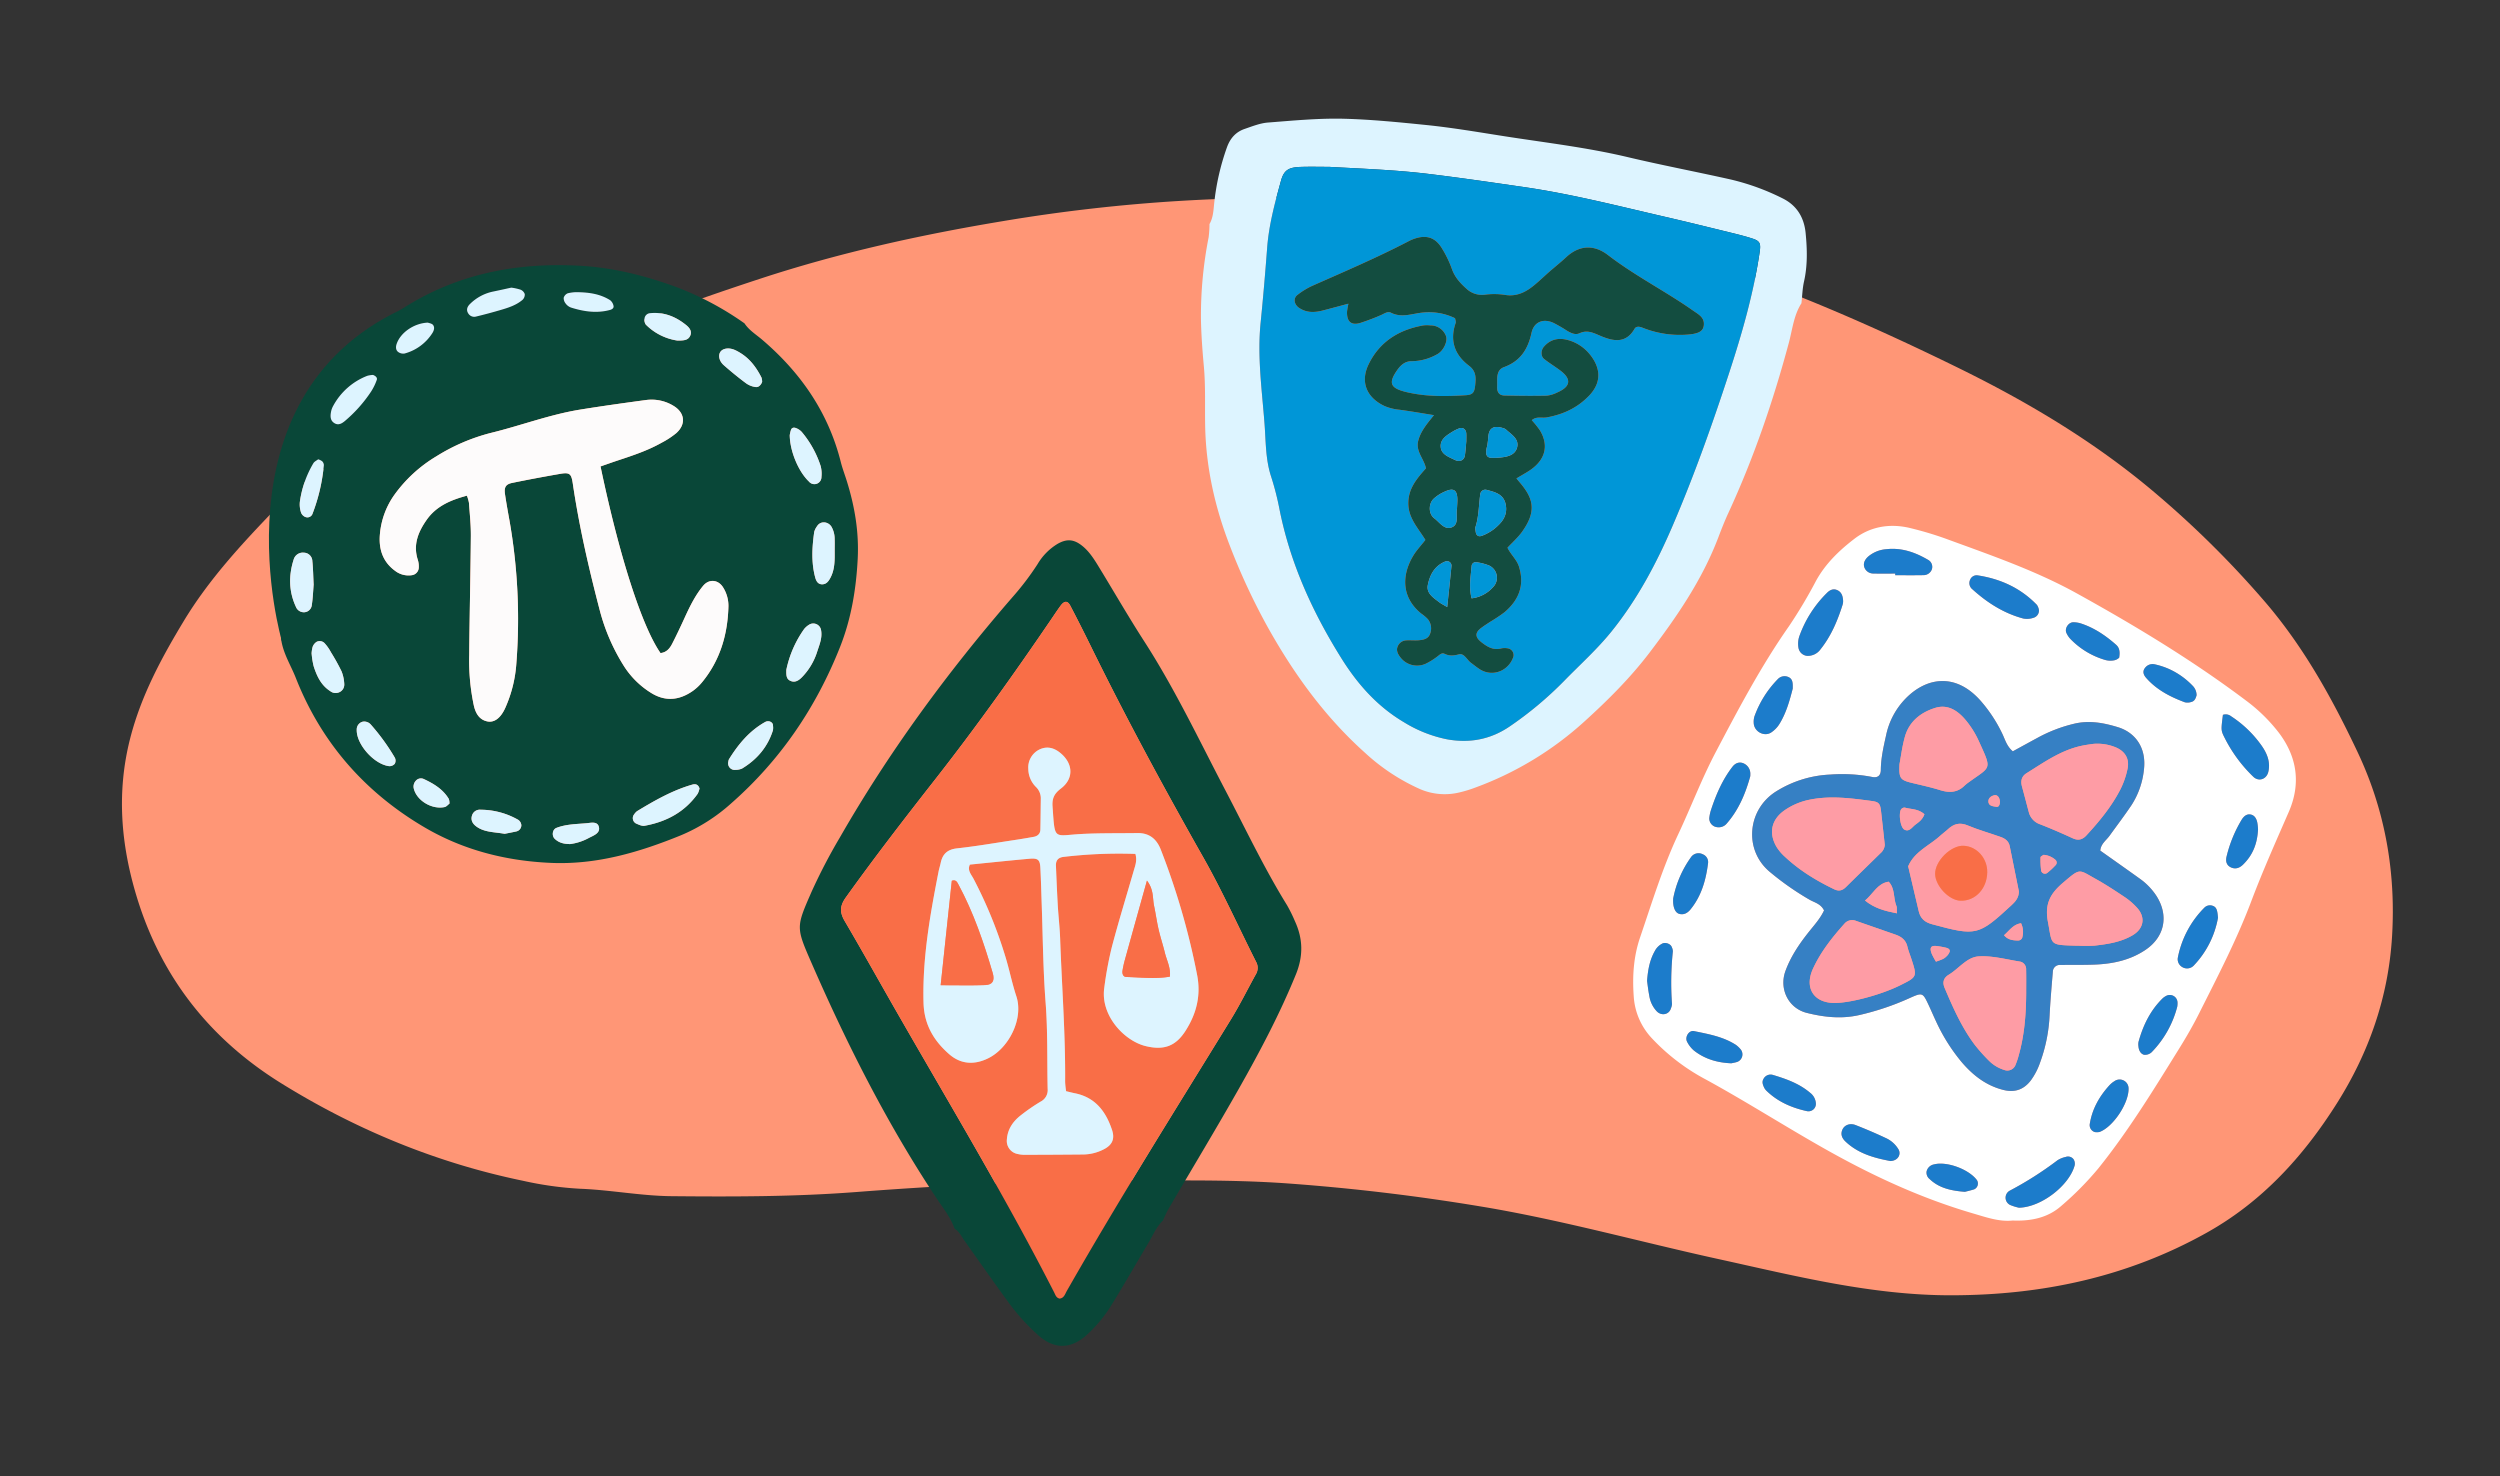 <svg xmlns="http://www.w3.org/2000/svg" viewBox="0 0 1232.762 728.015"><rect x="0" y="0" width="1232.762" height="728.015" fill="#333333" stroke="none"/><defs><style>.cls-1{fill:#ff9676;}.cls-2{fill:#ddf4ff;}.cls-3{fill:#094738;}.cls-4{fill:#0096d7;}.cls-5{fill:#f96e47;}.cls-6{fill:#134d40;}.cls-7{fill:#fff;}.cls-8{fill:#3680c4;}.cls-9{fill:#1c7ccb;}.cls-10{fill:#fe9ca5;}.cls-11{fill:#fdfbfb;}</style></defs><g id="taustavari"><path class="cls-1" d="M671.77,98.493a829.391,829.391,0,0,0-177.486,10.585c-40.382,6.719-80.3,15.522-119.323,28.318-40.979,13.438-81.445,28.448-120.78,46.636-32.509,15.031-65.201,29.595-96.111,48.193-8.948,5.383-16.279,12.514-23.309,19.838-16.131,16.807-31.994,34.014-44.229,54.305C79.63,324.448,69.653,342.897,64.251,363.86c-6.869,26.658-4.658,52.608,3.161,78.321,12.26,40.319,36.715,70.567,71.297,92.013,37.097,23.005,76.809,39.292,119.214,48.061a170.91,170.91,0,0,0,28.094,3.923c15.078.57,29.975,3.515,45.094,3.663,30.435.298,60.846.28,91.256-2.06q37.13-2.858,74.353-4.446c30.15-1.252,60.272-1.328,90.427-1.259,16.292.037,32.549.355,48.753,1.547q47.301,3.48,94.152,11.273c39.439,6.512,77.93,17.301,116.909,25.863,38.122,8.374,76.054,18.026,115.449,17.956,44.188-.08,86.321-8.835,125.694-30.835,27.159-15.175,47.526-37.355,64.282-63.906,15.859-25.13,25.37-52.51,27.156-82.306,1.894-31.591-3.395-61.984-16.93-90.653-12.453-26.377-26.442-51.66-45.248-73.689a481.814,481.814,0,0,0-53.069-52.907c-30.34-26.014-64.065-46.087-99.498-63.429-42.815-20.956-86.343-39.969-131.693-54.25a541.222,541.222,0,0,0-79.382-18.657C724.49,103.526,695.212,99.65,671.77,98.493Z"/></g><g id="luonnos"><path class="cls-2" d="M888.3,149.532c-3.798,5.943-4.447,12.92-6.211,19.495-7.713,28.752-17.307,56.814-29.8,83.862-1.821,3.943-3.416,7.997-4.959,12.059-7.942,20.92-20.42,39.102-33.852,56.762-9.495,12.485-20.541,23.488-32.084,33.964A163.539,163.539,0,0,1,727.825,388.23a62.683,62.683,0,0,1-8.306,2.552,30.743,30.743,0,0,1-19.164-1.614A99.669,99.669,0,0,1,673.224,371.32c-19.966-17.854-35.407-39.256-48.349-62.515a318.126,318.126,0,0,1-18.329-39.432c-7.402-19.032-11.87-38.746-12.273-59.259-.193-9.793.248-19.64-.639-29.367-.725-7.949-1.317-15.862-1.448-23.838A200.77,200.77,0,0,1,595.989,116.98a52.868,52.868,0,0,0,.42-6.496c1.877-3.257,1.94-6.877,2.344-10.493a118.145,118.145,0,0,1,6.285-27.414c1.614-4.439,4.371-7.518,8.726-9.012,3.75-1.287,7.583-2.836,11.468-3.135,12.618-.973,25.298-2.215,37.912-1.861,13.316.374,26.639,1.709,39.941,3.057,12.973,1.315,25.797,3.528,38.616,5.532C762.022,70.335,782.497,72.7,802.577,77.464c16.871,4.003,33.922,7.241,50.844,11.041a115.809,115.809,0,0,1,25.458,9.245c7.364,3.599,10.767,9.751,11.492,17.216.766,7.891.994,15.895-.792,23.808C888.787,142.278,888.705,145.941,888.3,149.532ZM655.443,82.279c-4.724,0-9.452-.132-14.17.033-5.939.208-8.18,1.616-9.641,6.9-2.997,10.837-5.943,21.747-6.789,32.993-.925,12.292-1.981,24.606-3.212,36.833-1.697,16.86.656,33.357,1.921,49.924.655,8.583.463,17.432,3.192,25.87a136.935,136.935,0,0,1,4.084,15.787c5.235,26.735,16.263,51.02,30.624,73.984,8.016,12.818,17.682,23.745,30.898,31.563a64.606,64.606,0,0,0,21.119,8.373c11.07,2.047,21.55.152,31.103-6.426a177.435,177.435,0,0,0,26.678-22.33c7.853-8.065,16.271-15.581,23.365-24.381,12.884-15.982,22.36-33.941,30.39-52.693,10.437-24.373,19.305-49.349,27.542-74.534,6.429-19.654,12.175-39.521,15.183-60.059.602-4.112.067-5.301-3.628-6.496-3.448-1.115-6.976-2.003-10.499-2.866-10.92-2.674-21.833-5.377-32.787-7.906-22.959-5.301-45.789-11.175-69.162-14.584-15.784-2.302-31.556-4.613-47.398-6.533C688.024,83.764,671.728,83.199,655.443,82.279Z"/><path class="cls-3" d="M470.714,605.891c-1.921-5.563-5.629-10.108-8.812-14.898-24.384-36.692-44.134-75.831-61.722-116.125-7.708-17.658-7.628-17.631-.114-34.86a277.451,277.451,0,0,1,14.058-27.02c24.291-42.335,53.041-81.475,84.963-118.326A136.044,136.044,0,0,0,511.6,278.231a28.717,28.717,0,0,1,9.814-10.001c4.52-2.604,7.991-2.402,12.075.804,3.49,2.741,5.851,6.433,8.124,10.148,7.574,12.381,14.815,24.974,22.677,37.168,15.177,23.541,27.099,48.826,40.05,73.561,9.924,18.955,19.086,38.315,30.358,56.549a72.026,72.026,0,0,1,3.839,7.795c4.001,8.671,4.172,17.152.47,26.242-7.822,19.21-17.46,37.484-27.63,55.474-11.426,20.212-23.451,40.085-35.174,60.129-1.081,1.848-1.867,3.869-2.789,5.809-3.239,3.045-4.85,7.155-7.062,10.865-5.929,9.944-11.676,20-17.736,29.863a68.77,68.77,0,0,1-13.047,15.908c-7.679,6.738-15.676,6.814-23.371.08a103.505,103.505,0,0,1-15.266-16.904c-7.265-9.931-14.309-20.024-21.436-30.056C474.044,609.62,473.035,607.214,470.714,605.891Zm51.784,34.446c2.182-.223,2.665-2.219,3.516-3.713,25.888-45.427,53.77-89.646,81.109-134.196,4.359-7.104,8.053-14.615,12.09-21.918a6.054,6.054,0,0,0,.194-6.154c-8.664-17.167-16.545-34.773-26.012-51.482-19.509-34.435-38.326-69.212-55.758-104.741q-4.794-9.771-9.842-19.418c-1.356-2.602-2.94-2.57-4.829-.015-1.51,2.042-2.905,4.171-4.335,6.272-18.389,27.017-37.34,53.62-57.505,79.358-15,19.146-29.871,38.394-44.032,58.186-3.021,4.223-3.082,7.384-.541,11.71,9.006,15.335,17.641,30.888,26.497,46.312,26.023,45.323,52.94,90.144,76.744,136.713C520.407,638.449,520.786,639.971,522.498,640.338Z"/><path class="cls-4" d="M655.443,82.279c16.285.92,32.58,1.485,48.814,3.453,15.842,1.92,31.613,4.231,47.398,6.533,23.372,3.409,46.202,9.283,69.162,14.584,10.954,2.529,21.867,5.232,32.787,7.906,3.523.863,7.051,1.75,10.499,2.866,3.695,1.195,4.23,2.384,3.628,6.496-3.008,20.538-8.754,40.404-15.183,60.059-8.238,25.184-17.105,50.161-27.542,74.534-8.03,18.753-17.506,36.711-30.39,52.693-7.094,8.8-15.512,16.316-23.365,24.381a177.435,177.435,0,0,1-26.678,22.33c-9.553,6.577-20.033,8.473-31.103,6.426a64.606,64.606,0,0,1-21.119-8.373c-13.216-7.818-22.883-18.745-30.898-31.563-14.361-22.964-25.389-47.249-30.624-73.984a136.935,136.935,0,0,0-4.084-15.787c-2.729-8.438-2.536-17.287-3.192-25.87-1.265-16.567-3.618-33.064-1.921-49.924,1.23-12.226,2.287-24.541,3.212-36.833.846-11.246,3.793-22.156,6.789-32.993,1.461-5.284,3.702-6.692,9.641-6.9C645.991,82.147,650.72,82.279,655.443,82.279Zm51.661,122.435c-3.639,4.466-6.653,8.105-7.797,12.76-1.262,5.135,2.895,8.776,3.836,13.451-4.414,4.963-8.633,9.848-8.706,17.056-.077,7.522,4.968,12.517,8.426,18.258-2.158,2.786-4.445,5.177-6.082,7.952-5.999,10.168-5.261,20.8,3.99,28.323a21.187,21.187,0,0,1,3.319,2.81,7.244,7.244,0,0,1,1.084,7.196c-.837,2.433-3.106,2.94-5.269,3.164-2.154.224-4.356-.055-6.525.078a4.776,4.776,0,0,0-4.188,3.037c-.773,1.829.025,3.613,1.143,5.072A10.361,10.361,0,0,0,702.96,327.33a34.191,34.191,0,0,0,5.535-3.392c1.183-.797,2.311-2.262,3.782-1.557,2.455,1.176,4.519.973,7.17.278,2.522-.661,3.916,2.718,5.907,4.183,1.462,1.076,2.867,2.243,4.397,3.211,6.192,3.917,14.155.885,16.53-6.245a3.386,3.386,0,0,0-2.582-4.068,8.571,8.571,0,0,0-3.219-.049c-4.018,1.148-7.045-.704-9.978-3-3.143-2.46-3.247-4.667-.244-6.959,1.441-1.1,2.981-2.071,4.492-3.077a72.325,72.325,0,0,0,7.225-4.83c6.904-5.917,9.891-13.075,7.081-22.284-1.107-3.628-4.011-5.912-5.708-9.458,2.414-2.609,5.174-5.027,7.246-7.934,6.522-9.149,5.75-15.143.692-21.908-1.074-1.437-2.265-2.786-3.518-4.318,2.999-1.877,5.94-3.322,8.41-5.342,6.184-5.06,7.25-11.627,3.149-18.391a46.967,46.967,0,0,0-4.005-4.987c2.312-2.008,4.952-.947,7.326-1.373,8.065-1.449,15.07-4.622,20.915-10.694,7.088-7.364,4.98-14.804.328-20.465a20.941,20.941,0,0,0-10.816-7.013c-4.5-1.226-8.656-.372-11.842,3.407-1.426,1.692-1.499,4.617.167,5.939,2.553,2.026,5.362,3.724,7.973,5.682,5.723,4.292,5.161,8.036-1.657,10.928a14.696,14.696,0,0,1-5.168,1.508c-6.896.136-13.799.08-20.695-.092-2.569-.064-3.713-1.554-3.591-4.375.153-3.542-.783-8.091,3.367-9.616,8.139-2.99,11.818-8.848,13.571-16.885,1.183-5.423,5.743-7.264,10.859-4.925a72.623,72.623,0,0,1,6.589,3.827c1.921,1.137,4.112,2.262,6.17,1.298,3.772-1.766,6.626-.33,10.095,1.149,6.126,2.612,12.643,4.35,17.093-3.361.79-1.369,2.454-1.128,3.909-.55a49.543,49.543,0,0,0,21.31,3.472c5.923-.331,8.483-1.472,8.912-4.419.592-4.074-2.608-5.619-5.251-7.475-13.659-9.595-28.636-17.139-41.924-27.36-6.762-5.201-14.076-5.122-20.719,1.068-2.65,2.469-5.501,4.722-8.23,7.107-2.734,2.389-5.322,4.958-8.168,7.202-4.102,3.233-8.537,5.216-14.111,4.163a35.692,35.692,0,0,0-9.762.003,11.24,11.24,0,0,1-8.96-3.075c-2.991-2.68-5.596-5.547-7.024-9.512a53.504,53.504,0,0,0-5.229-10.73c-3.255-5.069-7.503-6.255-13.236-4.343a20.839,20.839,0,0,0-2.995,1.302c-15.466,8.04-31.48,14.888-47.404,21.939a36.266,36.266,0,0,0-7.36,4.517c-2.213,1.709-1.584,4.757.851,6.383,3.646,2.437,7.524,2.334,11.514,1.316,4.091-1.044,8.164-2.163,12.788-3.394a37.396,37.396,0,0,0-.671,3.805c-.253,4.874,1.968,7.008,6.324,5.74a103.255,103.255,0,0,0,10.17-3.821c1.676-.687,3.476-2.134,5.111-1.301,5.423,2.764,10.631.381,15.949-.067a29.282,29.282,0,0,1,15.707,2.81c.145.911.523,1.687.322,2.259-3.058,8.709-.562,15.816,6.572,21.181,3.62,2.723,3.404,6.078,3.014,9.733-.38,3.566-1.223,4.574-4.612,4.793-9.798.632-19.545.777-29.242-1.532-7.946-1.893-9.162-4.389-4.531-10.931,1.758-2.485,3.895-4.353,7.135-4.311a25.882,25.882,0,0,0,12.475-3.403c3.246-1.712,5.429-6.643,4.331-9.17a8.114,8.114,0,0,0-7.703-5.089,16.192,16.192,0,0,0-3.265-.009c-12.154,2.084-21.777,8.073-27.186,19.336-4.198,8.741-.755,16.482,8.062,20.509a25.12,25.12,0,0,0,7.351,1.781C695.476,202.763,700.697,203.692,707.105,204.714Z"/><path class="cls-5" d="M522.498,640.338c-1.712-.367-2.091-1.888-2.703-3.085-23.804-46.569-50.721-91.39-76.744-136.713-8.856-15.424-17.491-30.977-26.497-46.312-2.541-4.326-2.481-7.488.541-11.71,14.161-19.792,29.032-39.04,44.032-58.186,20.165-25.738,39.116-52.34,57.505-79.358,1.43-2.101,2.825-4.229,4.335-6.272,1.889-2.555,3.472-2.587,4.829.015q5.032,9.652,9.842,19.418c17.432,35.529,36.249,70.306,55.758,104.741,9.467,16.709,17.347,34.315,26.012,51.482a6.054,6.054,0,0,1-.194,6.154c-4.037,7.303-7.731,14.815-12.09,21.918-27.339,44.55-55.221,88.769-81.109,134.196C525.163,638.118,524.68,640.115,522.498,640.338Zm37.365-219.273c.933,3.281-.057,5.679-.757,8.102-3.626,12.551-7.485,25.04-10.813,37.669a177.732,177.732,0,0,0-3.777,20.31c-1.938,13.65,9.902,26.091,20.343,28.669,8.805,2.174,14.749.239,19.659-7.401,5.497-8.554,7.803-17.641,5.73-27.934a358.211,358.211,0,0,0-17.887-61.603c-2.117-5.339-5.771-8.178-11.587-8.092-9.081.135-18.177-.029-27.241.441-14.271.74-13.279,3.572-14.51-13.438-.29-4.012.724-6.381,4.126-8.966,6.487-4.931,6.03-12.352-.261-17.521-3.019-2.481-6.353-3.495-10.111-1.827a9.841,9.841,0,0,0-5.718,9.69,12.707,12.707,0,0,0,3.703,8.822,7.808,7.808,0,0,1,2.462,5.826c-.069,5.085-.097,10.17-.208,15.254-.046,2.119-1.39,3.24-3.348,3.598q-4.822.881-9.674,1.604c-9.332,1.405-18.642,3.03-28.017,4.054-4.787.523-7.203,2.774-8.12,7.214-.293,1.422-.765,2.807-1.044,4.231-4.194,21.392-8.016,42.778-7.411,64.778.296,10.784,5.132,18.751,12.726,25.349,5.738,4.985,12.485,5.313,19.344,1.858,10.157-5.117,17.322-19.546,13.689-30.508-2.16-6.516-3.445-13.205-5.465-19.727a220.275,220.275,0,0,0-15.655-38.217c-1.114-2.101-3.16-4.201-1.777-6.963,9.76-.972,19.468-2.01,29.191-2.876,4.4-.392,5.347.435,5.556,4.537.313,6.167.47,12.341.68,18.512.541,15.971.677,31.941,1.904,47.907,1.084,14.106.704,28.323,1.006,42.49a6.346,6.346,0,0,1-3.377,6.253,92.286,92.286,0,0,0-9.861,6.79c-3.847,2.995-6.511,6.83-6.868,11.894a6.545,6.545,0,0,0,5.281,7.186,14.409,14.409,0,0,0,3.237.408q14.708-.038,29.415-.165a22.459,22.459,0,0,0,9.454-2.343c4.461-2.117,5.979-5.168,4.478-9.708-3.022-9.137-8.274-16.13-18.389-18.142-1.383-.275-2.747-.643-4.264-1.002a39.765,39.765,0,0,1-.483-4.499c.19-23.633-1.636-47.195-2.464-70.792-.191-5.438-.844-10.859-1.158-16.295-.378-6.527-.645-13.061-.91-19.594-.102-2.507.985-4.009,3.67-4.351A233.476,233.476,0,0,1,559.864,421.065Z"/><path class="cls-6" d="M707.105,204.714c-6.408-1.021-11.629-1.95-16.881-2.649a25.12,25.12,0,0,1-7.351-1.781c-8.818-4.027-12.261-11.767-8.062-20.509,5.409-11.262,15.032-17.252,27.186-19.336a16.192,16.192,0,0,1,3.265.009,8.114,8.114,0,0,1,7.703,5.089c1.099,2.528-1.085,7.458-4.331,9.17a25.882,25.882,0,0,1-12.475,3.403c-3.241-.042-5.377,1.826-7.135,4.311-4.63,6.542-3.415,9.039,4.531,10.931,9.697,2.31,19.444,2.165,29.242,1.532,3.389-.218,4.232-1.227,4.612-4.793.389-3.655.606-7.011-3.014-9.733-7.135-5.366-9.63-12.473-6.572-21.181.201-.572-.177-1.348-.322-2.259a29.282,29.282,0,0,0-15.707-2.81c-5.318.449-10.526,2.831-15.949.067-1.635-.833-3.435.614-5.111,1.301a103.255,103.255,0,0,1-10.17,3.821c-4.356,1.268-6.577-.866-6.324-5.74a37.396,37.396,0,0,1,.671-3.805c-4.624,1.231-8.697,2.35-12.788,3.394-3.99,1.018-7.868,1.121-11.514-1.316-2.434-1.627-3.063-4.675-.851-6.383a36.266,36.266,0,0,1,7.36-4.517c15.924-7.051,31.938-13.899,47.404-21.939a20.839,20.839,0,0,1,2.995-1.302c5.732-1.912,9.981-.726,13.236,4.343a53.504,53.504,0,0,1,5.229,10.73c1.427,3.966,4.033,6.832,7.024,9.512a11.24,11.24,0,0,0,8.96,3.075,35.692,35.692,0,0,1,9.762-.003c5.573,1.053,10.009-.93,14.111-4.163,2.846-2.244,5.434-4.813,8.168-7.202,2.73-2.385,5.581-4.638,8.23-7.107,6.643-6.19,13.957-6.269,20.719-1.068,13.288,10.221,28.265,17.765,41.924,27.36,2.643,1.857,5.843,3.401,5.251,7.475-.428,2.947-2.989,4.088-8.912,4.419a49.543,49.543,0,0,1-21.31-3.472c-1.454-.577-3.118-.819-3.909.55-4.45,7.711-10.966,5.973-17.093,3.361-3.468-1.479-6.322-2.915-10.095-1.149-2.057.963-4.248-.161-6.17-1.298a72.623,72.623,0,0,0-6.589-3.827c-5.116-2.34-9.676-.499-10.859,4.925-1.753,8.037-5.432,13.895-13.571,16.885-4.15,1.525-3.214,6.074-3.367,9.616-.122,2.821,1.022,4.311,3.591,4.375,6.896.171,13.8.228,20.695.092a14.696,14.696,0,0,0,5.168-1.508c6.818-2.893,7.38-6.636,1.657-10.928-2.61-1.958-5.42-3.656-7.973-5.682-1.666-1.322-1.593-4.247-.167-5.939,3.186-3.78,7.343-4.633,11.842-3.407A20.941,20.941,0,0,1,783.89,174.67c4.652,5.662,6.76,13.101-.328,20.465-5.844,6.072-12.85,9.245-20.915,10.694-2.374.426-5.014-.635-7.326,1.373a46.967,46.967,0,0,1,4.005,4.987c4.101,6.764,3.035,13.331-3.149,18.391-2.469,2.021-5.41,3.465-8.41,5.342,1.253,1.532,2.444,2.881,3.518,4.318,5.058,6.764,5.83,12.759-.692,21.908-2.072,2.907-4.832,5.325-7.246,7.934,1.697,3.546,4.601,5.83,5.708,9.458,2.81,9.209-.177,16.367-7.081,22.284a72.325,72.325,0,0,1-7.225,4.83c-1.511,1.006-3.051,1.977-4.492,3.077-3.002,2.292-2.899,4.499.244,6.959,2.933,2.296,5.96,4.148,9.978,3a8.571,8.571,0,0,1,3.219.049,3.386,3.386,0,0,1,2.582,4.068c-2.375,7.13-10.338,10.161-16.53,6.245-1.53-.968-2.935-2.135-4.397-3.211-1.991-1.465-3.385-4.843-5.907-4.183-2.651.695-4.715.898-7.17-.278-1.471-.705-2.6.76-3.782,1.557A34.191,34.191,0,0,1,702.96,327.33a10.361,10.361,0,0,1-12.624-3.458c-1.117-1.459-1.916-3.243-1.143-5.072a4.776,4.776,0,0,1,4.188-3.037c2.169-.133,4.371.145,6.525-.078,2.163-.224,4.431-.731,5.269-3.164a7.244,7.244,0,0,0-1.084-7.196,21.187,21.187,0,0,0-3.319-2.81c-9.251-7.524-9.989-18.155-3.99-28.323,1.637-2.775,3.924-5.166,6.082-7.952-3.458-5.741-8.503-10.736-8.426-18.258.074-7.207,4.292-12.093,8.706-17.056-.941-4.676-5.098-8.316-3.836-13.451C700.452,212.819,703.466,209.18,707.105,204.714Zm20.279,55.691c.289,1.283.219,2.56.818,3.289,1.088,1.325,2.523.51,3.825-.018a22.419,22.419,0,0,0,7.014-4.886c3.148-3.01,4.377-6.638,3.255-10.752-1.22-4.474-5.313-5.444-9.133-6.448a2.494,2.494,0,0,0-3.228,2.021C729.134,249.279,729.254,255.073,727.384,260.404Zm-8.891-10.391c.051-1.07.135-2.139.147-3.21.058-5.226-1.766-6.505-6.426-4.295a19.317,19.317,0,0,0-5.313,3.464c-2.57,2.539-2.519,7.472.332,9.59,2.674,1.987,5.122,6.141,8.936,4.333,3.246-1.539,1.759-5.755,2.251-8.813C718.475,250.731,718.465,250.369,718.493,250.013Zm14.954-30.597c-.197.861-.414,1.559-.511,2.273-.413,3.057.428,4.124,3.23,4.105,1.085-.007,2.173-.05,3.252-.149,3.736-.345,7.745-1.111,8.708-5.161.971-4.082-2.848-6.228-5.464-8.636a2.778,2.778,0,0,0-.921-.555c-4.215-1.51-7.481-1.001-7.825,3.966C733.817,216.701,733.595,218.135,733.447,219.416Zm-7.81,75.628a16.685,16.685,0,0,0,10.501-5.426,6.618,6.618,0,0,0-1.908-10.779,25.767,25.767,0,0,0-6.22-1.598,2.018,2.018,0,0,0-2.33,1.699C725.235,284.172,724.244,289.433,725.636,295.044Zm-12.011,4.301c.785-7.488,1.5-13.947,2.114-20.415a2.231,2.231,0,0,0-2.962-2.093c-5.326,2.092-7.747,6.636-8.726,11.679-.8,4.124,2.891,6.304,5.751,8.525C710.621,297.677,711.585,298.128,713.625,299.345Zm9.422-81.739c0-1.631.042-2.712-.009-3.788-.101-2.153-1.754-3.31-3.614-2.53a20.853,20.853,0,0,0-2.9,1.403c-3.083,1.901-6.646,3.943-6.077,8.052.479,3.468,4.144,4.663,7.024,6.084,2.329,1.149,4.534.142,4.883-2.254C722.715,222.086,722.859,219.566,723.047,217.606Z"/><path class="cls-2" d="M559.864,421.065A233.476,233.476,0,0,0,524.362,422.55c-2.685.343-3.771,1.844-3.67,4.351.265,6.533.532,13.067.91,19.594.315,5.436.967,10.856,1.158,16.295.828,23.597,2.654,47.159,2.464,70.792a39.765,39.765,0,0,0,.483,4.499c1.517.359,2.881.727,4.264,1.002,10.115,2.012,15.367,9.005,18.389,18.142,1.502,4.541-.017,7.591-4.478,9.708a22.459,22.459,0,0,1-9.454,2.343q-14.707.139-29.415.165a14.409,14.409,0,0,1-3.237-.408,6.545,6.545,0,0,1-5.281-7.186c.356-5.065,3.021-8.899,6.868-11.894a92.286,92.286,0,0,1,9.861-6.79,6.346,6.346,0,0,0,3.377-6.253c-.302-14.167.078-28.384-1.006-42.49-1.227-15.966-1.362-31.936-1.904-47.907-.209-6.171-.366-12.346-.68-18.512-.208-4.102-1.156-4.929-5.556-4.537-9.723.866-19.431,1.903-29.191,2.876-1.383,2.761.663,4.862,1.777,6.963a220.275,220.275,0,0,1,15.655,38.217c2.021,6.522,3.306,13.211,5.465,19.727,3.634,10.962-3.532,25.391-13.689,30.508-6.859,3.455-13.606,3.127-19.344-1.858-7.595-6.598-12.43-14.565-12.726-25.349-.605-22,3.218-43.386,7.411-64.778.279-1.424.75-2.809,1.044-4.231.916-4.44,3.333-6.691,8.12-7.214,9.375-1.024,18.684-2.649,28.017-4.054q4.848-.73,9.674-1.604c1.957-.358,3.301-1.479,3.348-3.598.111-5.084.14-10.169.208-15.254a7.808,7.808,0,0,0-2.462-5.826,12.707,12.707,0,0,1-3.703-8.822,9.841,9.841,0,0,1,5.718-9.69c3.758-1.668,7.092-.654,10.111,1.827,6.292,5.17,6.749,12.59.261,17.521-3.401,2.585-4.416,4.955-4.126,8.966,1.232,17.01.239,14.178,14.51,13.438,9.063-.47,18.16-.307,27.241-.441,5.816-.086,9.47,2.753,11.587,8.092a358.211,358.211,0,0,1,17.887,61.603c2.072,10.293-.233,19.38-5.73,27.934-4.91,7.64-10.854,9.575-19.659,7.401-10.441-2.578-22.281-15.019-20.343-28.669a177.732,177.732,0,0,1,3.777-20.31c3.328-12.629,7.187-25.118,10.813-37.669C559.807,426.744,560.797,424.346,559.864,421.065ZM463.843,485.813c8.219,0,15.07.175,21.906-.069,3.735-.133,4.87-2.174,3.755-5.981-4.385-14.967-9.421-29.688-16.829-43.487-.677-1.261-1.272-2.682-3.338-1.963C467.546,451.095,465.749,467.939,463.843,485.813Zm101.721-51.588c-3.848,13.803-7.38,26.429-10.879,39.065a48.181,48.181,0,0,0-1.16,5.261c-.241,1.514.197,3.156,1.893,3.203,7.133.196,14.298,1.097,21.453-.168.472-4.44-1.549-8.017-2.476-11.815-.939-3.846-2.197-7.615-3.085-11.471s-1.426-7.793-2.239-11.669C568.288,442.896,569.015,438.725,565.564,434.225Z"/><path class="cls-4" d="M727.384,260.404c1.87-5.332,1.75-11.126,2.55-16.794a2.494,2.494,0,0,1,3.228-2.021c3.82,1.004,7.913,1.974,9.133,6.448,1.122,4.115-.107,7.742-3.255,10.752a22.419,22.419,0,0,1-7.014,4.886c-1.302.528-2.737,1.342-3.825.018C727.603,262.965,727.673,261.688,727.384,260.404Z"/><path class="cls-4" d="M718.489,250.013c-.025.356-.015.718-.071,1.068-.492,3.058.995,7.275-2.251,8.813-3.814,1.808-6.261-2.345-8.936-4.333-2.851-2.118-2.901-7.051-.332-9.59a19.317,19.317,0,0,1,5.313-3.464c4.66-2.21,6.484-.931,6.426,4.295C718.628,247.874,718.544,248.943,718.489,250.013Z"/><path class="cls-4" d="M733.447,219.416c.148-1.281.37-2.715.47-4.157.345-4.966,3.61-5.475,7.825-3.966a2.778,2.778,0,0,1,.921.555c2.616,2.409,6.435,4.554,5.464,8.636-.964,4.05-4.972,4.816-8.708,5.161-1.08.1-2.168.142-3.252.149-2.802.019-3.643-1.049-3.23-4.105C733.032,220.975,733.249,220.277,733.447,219.416Z"/><path class="cls-4" d="M725.636,295.044c-1.392-5.611-.401-10.871.043-16.104a2.018,2.018,0,0,1,2.33-1.699,25.767,25.767,0,0,1,6.22,1.598,6.618,6.618,0,0,1,1.908,10.779A16.685,16.685,0,0,1,725.636,295.044Z"/><path class="cls-4" d="M713.625,299.345c-2.04-1.217-3.003-1.667-3.822-2.303-2.86-2.221-6.551-4.401-5.751-8.525.979-5.043,3.4-9.587,8.726-11.679a2.231,2.231,0,0,1,2.962,2.093C715.124,285.398,714.41,291.856,713.625,299.345Z"/><path class="cls-4" d="M723.047,217.606c-.187,1.96-.332,4.48-.694,6.968-.348,2.397-2.554,3.403-4.883,2.254-2.881-1.421-6.545-2.616-7.024-6.084-.568-4.109,2.994-6.151,6.077-8.052a20.853,20.853,0,0,1,2.9-1.403c1.86-.78,3.513.377,3.614,2.53C723.088,214.894,723.047,215.975,723.047,217.606Z"/><path class="cls-5" d="M463.843,485.813c1.906-17.874,3.703-34.718,5.493-51.5,2.066-.719,2.661.702,3.338,1.963,7.409,13.799,12.445,28.52,16.829,43.487,1.115,3.807-.02,5.848-3.755,5.981C478.913,485.988,472.062,485.813,463.843,485.813Z"/><path class="cls-5" d="M565.564,434.225c3.451,4.5,2.724,8.671,3.507,12.405.813,3.876,1.351,7.812,2.239,11.669s2.147,7.625,3.085,11.471c.927,3.798,2.948,7.375,2.476,11.815-7.155,1.265-14.32.363-21.453.168-1.696-.046-2.134-1.689-1.893-3.203a48.181,48.181,0,0,1,1.16-5.261C558.184,460.654,561.716,448.028,565.564,434.225Z"/><path class="cls-7" d="M992.41,601.843c-6.466.727-13.028-1.605-19.603-3.528-24.813-7.26-48.074-17.9-70.687-30.524-20.581-11.49-40.392-24.248-61.072-35.543a101.749,101.749,0,0,1-26.644-20.422,33.1,33.1,0,0,1-8.806-20.553c-.706-9.791-.104-19.521,3.123-28.984,5.845-17.144,11.114-34.481,18.839-50.944,6.31-13.447,11.597-27.411,18.505-40.531,11.136-21.149,22.291-42.326,36.063-61.99a238.789,238.789,0,0,0,13.351-22.39c4.659-8.499,11.534-15.08,18.951-20.76,8.084-6.191,17.877-7.737,27.936-5.175a169.607,169.607,0,0,1,16.63,4.963c22.104,8.117,44.457,15.715,65.146,27.169,28.863,15.979,57.096,33.018,83.477,52.892a82.004,82.004,0,0,1,16.252,16c8.824,11.791,10.809,24.897,4.722,38.867-6.365,14.611-12.878,29.184-18.502,44.085-7.197,19.071-16.578,37.067-25.69,55.209-2.924,5.822-6.188,11.496-9.627,17.031-12.616,20.302-25.062,40.753-40.065,59.413a152.941,152.941,0,0,1-18.358,18.577C1009.823,600.449,1001.634,602.225,992.41,601.843ZM899.441,448.931c-1.881,4.104-5.11,7.558-7.994,11.225-4.513,5.74-8.541,11.799-11.039,18.666-3.228,8.876,1.498,18.363,10.503,20.628,8.457,2.127,17.046,3.091,25.827,1.093a130.819,130.819,0,0,0,24.694-8.291c6.599-2.966,6.651-2.909,9.666,3.5,1.235,2.626,2.355,5.306,3.603,7.926a89.628,89.628,0,0,0,12.735,20.203c5.537,6.431,11.974,11.46,20.508,13.588,5.736,1.43,10.103-.334,13.432-4.664a33.161,33.161,0,0,0,4.514-8.621,78.221,78.221,0,0,0,4.767-23.355c.378-7.243.998-14.475,1.611-21.703a3.37,3.37,0,0,1,3.59-3.303c5.804-.093,11.616.05,17.413-.199,8.817-.378,17.311-2.239,24.733-7.275,9.507-6.451,11.496-16.974,5.306-26.631a31.434,31.434,0,0,0-8.303-8.531c-6.432-4.62-12.91-9.175-19.346-13.74.263-3.346,2.904-5.034,4.565-7.335,3.606-4.996,7.332-9.912,10.774-15.019a39.695,39.695,0,0,0,6.149-17.28c1.432-10.837-4.046-18.576-12.829-21.247-6.921-2.104-13.948-3.47-21.412-1.722a72.604,72.604,0,0,0-18.201,6.982c-4.108,2.227-8.204,4.476-12.176,6.645-3.004-2.495-3.796-5.792-5.191-8.672A70.976,70.976,0,0,0,976.587,345.48c-12.434-13.986-26.811-11.385-36.937-.999a36.577,36.577,0,0,0-9.588,18.005c-1.254,5.645-2.562,11.309-2.623,17.181-.029,2.798-1.588,4.034-4.288,3.458a78.016,78.016,0,0,0-20.592-1.181,54.763,54.763,0,0,0-26.593,8.211c-14.352,8.861-16.271,28.973-3.231,39.805a138.025,138.025,0,0,0,19.585,13.7C894.762,445.057,897.833,445.637,899.441,448.931Zm96.138,146.597c11.039-.261,24.793-10.99,27.453-20.899a4.058,4.058,0,0,0-.58-3.023,3.415,3.415,0,0,0-3.885-1.1,12.421,12.421,0,0,0-3.974,1.608,169.991,169.991,0,0,1-23.638,15.049,3.958,3.958,0,0,0,.345,7.047A24.395,24.395,0,0,0,995.578,595.528ZM891.041,323.402a7.718,7.718,0,0,0,6.615-3.166c5.237-6.537,8.427-14.119,10.929-22.025a5.858,5.858,0,0,0,.249-2.125c-.155-2.235-.777-4.268-3.11-5.181-1.956-.766-3.591.193-4.845,1.467a56.746,56.746,0,0,0-13.702,21.62,11.667,11.667,0,0,0-.37,5.266A4.787,4.787,0,0,0,891.041,323.402Zm205.086,29.096c-.902,7.482-1.071,7.568.908,11.436a70.714,70.714,0,0,0,14.107,19.104c2.682,2.56,6.536,1.223,7.388-2.499,1.142-4.99-.756-9.289-3.55-13.183a55.416,55.416,0,0,0-14.816-14.162A4.244,4.244,0,0,0,1096.127,352.498ZM812.182,483.659c.245,1.696.545,4.572,1.102,7.397a14.16,14.16,0,0,0,3.747,7.699c2.378,2.336,6.029,1.538,6.932-1.594a6.564,6.564,0,0,0,.502-2.089,148.303,148.303,0,0,1,.432-26.014,5.383,5.383,0,0,0-.545-2.054c-.522-1.568-3.042-2.472-4.551-1.774a8.418,8.418,0,0,0-3.801,3.724C813.635,473.14,812.639,477.706,812.182,483.659Zm193.229-182.822a6.48,6.48,0,0,0-.986-2.55c-8.045-8.339-18.032-12.894-29.373-14.589a3.45,3.45,0,0,0-3.516,2.055,3.891,3.891,0,0,0,1.099,4.857c7.313,6.621,15.488,11.829,25.1,14.395a9.9,9.9,0,0,0,5.253-.466A3.677,3.677,0,0,0,1005.41,300.838ZM846.716,407.883a5.144,5.144,0,0,0,4.811-1.878c5.816-6.678,9.14-14.62,11.484-23.039a3.868,3.868,0,0,0,.072-1.075,5.555,5.555,0,0,0-3.01-5.324c-2.363-1.22-4.44-.208-5.764,1.502-4.911,6.342-8.069,13.621-10.56,21.196a19.479,19.479,0,0,0-.896,4.193A4.343,4.343,0,0,0,846.716,407.883Zm246.985,44.671c-.291-3.372-.544-5.195-2.612-5.9a3.89,3.89,0,0,0-4.039.862,47.812,47.812,0,0,0-13.102,24.482,4.442,4.442,0,0,0,1.939,4.746,4.551,4.551,0,0,0,5.964-.737A45.738,45.738,0,0,0,1093.701,452.554ZM934.548,282.826v.809c4.66,0,9.32.063,13.978-.03a4.363,4.363,0,0,0,4.12-2.977,3.951,3.951,0,0,0-1.983-4.615c-6.311-3.69-13.035-6.045-20.499-5.199a15.638,15.638,0,0,0-8.859,3.555c-1.722,1.518-2.805,3.48-1.843,5.724a4.66,4.66,0,0,0,4.338,2.709C927.381,282.883,930.965,282.826,934.548,282.826Zm-50.542,56.711c.051-2.662.115-4.922-2.506-5.834a4.586,4.586,0,0,0-4.961,1.296,50.689,50.689,0,0,0-11.415,18.273,8.936,8.936,0,0,0-.355,3.211c.14,4.287,5.228,7.04,8.719,4.629a13.759,13.759,0,0,0,3.764-3.812C880.779,351.726,882.486,345.43,884.006,339.537ZM825.064,443.026c-.27,4.305.983,7.04,2.975,7.6,2.392.673,4.231-.557,5.616-2.267,5.374-6.633,7.572-14.53,8.601-22.8a4.128,4.128,0,0,0-2.623-4.31,4.493,4.493,0,0,0-5.767,1.406A51.675,51.675,0,0,0,825.064,443.026Zm248.667,51.192a3.796,3.796,0,0,0-5.463-3.2,8.638,8.638,0,0,0-1.776,1.184c-6.124,5.973-9.712,13.373-11.964,21.5a6.608,6.608,0,0,0-.056,2.151c.13,1.937.993,3.77,2.766,4.258a4.733,4.733,0,0,0,3.825-1.343,50.123,50.123,0,0,0,12.556-22.395A10.488,10.488,0,0,0,1073.731,494.218Zm-141.562,78.297c3.828-.158,5.35-3.353,4.02-5.691a13.874,13.874,0,0,0-6.341-5.671c-4.876-2.295-9.841-4.42-14.861-6.38-2.799-1.093-5.446-.002-6.462,2.207-1.06,2.304-.213,4.276,1.416,5.838C916.485,569.093,924.828,571.092,932.169,572.515ZM1032.96,558.229a7.476,7.476,0,0,0,2.255-.03c6.677-2.39,14.499-14.059,14.386-21.403a4.405,4.405,0,0,0-6.938-3.678,11.662,11.662,0,0,0-2.493,2.041c-4.947,5.43-8.481,11.622-9.671,18.949A3.584,3.584,0,0,0,1032.96,558.229ZM853.744,524.314c.787-.182,1.866-.354,2.894-.684a3.953,3.953,0,0,0,1.618-6.263,12.645,12.645,0,0,0-2.382-2.205c-6.268-3.999-13.467-5.261-20.562-6.722-2.506-.516-4.669,2.994-3.354,5.34a14.124,14.124,0,0,0,3.29,4.211C840.555,522.181,846.753,524.027,853.744,524.314Zm229.404-181.508a6.719,6.719,0,0,0-1.998-4.715,37.473,37.473,0,0,0-11.454-8.14,36.315,36.315,0,0,0-7.185-2.365,4.638,4.638,0,0,0-4.816,1.801c-1.398,1.79-.616,3.513.588,4.887,5.152,5.883,11.89,9.348,19.072,12.026a5.948,5.948,0,0,0,3.179-.16C1082.12,345.767,1082.723,344.424,1083.148,342.806ZM1044.98,324.291c.594-3.595-.222-5.215-1.623-6.443-5.215-4.575-10.899-8.414-17.589-10.524a13.104,13.104,0,0,0-3.216-.479c-2.536-.137-4.679,3.103-3.541,5.366a10.957,10.957,0,0,0,1.76,2.69,39.023,39.023,0,0,0,17.467,10.574,9.835,9.835,0,0,0,4.22.143A4.927,4.927,0,0,0,1044.98,324.291Zm68.466,84.66a25.497,25.497,0,0,0-.372-3.382c-.385-1.828-1.282-3.533-3.247-3.925-2.014-.401-3.43.942-4.426,2.518a64.358,64.358,0,0,0-7.419,18.012c-.554,2.073-.37,4.412,2.146,5.553,2.315,1.05,4.3.2,5.92-1.379C1110.658,421.855,1113.081,416.328,1113.445,408.951Zm-218.02,135.357a7.134,7.134,0,0,0-2.894-5.494c-5.351-4.537-11.8-6.815-18.355-8.782a3.936,3.936,0,0,0-4.593,2.002c-.858,1.443-.343,2.783.244,4.092a5.855,5.855,0,0,0,1.245,1.75c5.593,5.441,12.471,8.391,19.957,10.037A3.671,3.671,0,0,0,895.425,544.308Zm73.472,43.384c1.19-.315,2.932-.691,4.615-1.245a3.151,3.151,0,0,0,1.352-4.476c-3.905-5.354-14.844-9.451-21.183-7.799a4.574,4.574,0,0,0-3.671,3.472,4.05,4.05,0,0,0,1.546,3.794C956.234,585.896,962.137,587.144,968.897,587.692Z"/><path class="cls-8" d="M899.441,448.931c-1.608-3.295-4.678-3.874-7.12-5.273a138.025,138.025,0,0,1-19.585-13.7c-13.04-10.832-11.121-30.944,3.231-39.805a54.763,54.763,0,0,1,26.593-8.211,78.016,78.016,0,0,1,20.592,1.181c2.7.576,4.259-.66,4.288-3.458.06-5.872,1.369-11.536,2.623-17.181A36.577,36.577,0,0,1,939.65,344.48c10.126-10.386,24.503-12.987,36.937.999A70.976,70.976,0,0,1,987.339,361.8c1.394,2.881,2.187,6.177,5.191,8.672,3.972-2.168,8.068-4.418,12.176-6.645a72.604,72.604,0,0,1,18.201-6.982c7.464-1.748,14.491-.383,21.412,1.722,8.783,2.671,14.26,10.409,12.829,21.247a39.695,39.695,0,0,1-6.149,17.28c-3.442,5.107-7.167,10.023-10.774,15.019-1.661,2.302-4.303,3.989-4.565,7.335,6.436,4.565,12.915,9.12,19.346,13.74a31.434,31.434,0,0,1,8.303,8.531c6.19,9.657,4.201,20.18-5.306,26.631-7.422,5.036-15.916,6.896-24.733,7.275-5.796.249-11.608.106-17.413.199a3.37,3.37,0,0,0-3.59,3.303c-.612,7.228-1.233,14.46-1.611,21.703a78.221,78.221,0,0,1-4.767,23.355,33.161,33.161,0,0,1-4.514,8.621c-3.33,4.33-7.697,6.095-13.432,4.664-8.534-2.128-14.971-7.157-20.508-13.588a89.628,89.628,0,0,1-12.735-20.203c-1.248-2.62-2.367-5.3-3.603-7.926-3.015-6.409-3.067-6.466-9.666-3.5a130.819,130.819,0,0,1-24.694,8.291c-8.781,1.999-17.37,1.035-25.827-1.093-9.004-2.265-13.731-11.752-10.503-20.628,2.498-6.867,6.526-12.927,11.039-18.666C894.33,456.489,897.56,453.035,899.441,448.931Zm29.952-32.342c-.668-6.034-1.242-11.406-1.864-16.773-.41-3.544-1.112-4.392-4.612-4.851-10.003-1.313-19.95-2.699-30.119-.712a32.974,32.974,0,0,0-12.839,5.327c-6.477,4.517-7.936,11.175-3.965,17.985a22.662,22.662,0,0,0,4.173,4.93c7.18,6.722,15.474,11.773,24.306,16.019,2.332,1.121,4.066.583,5.788-1.12,5.648-5.584,11.347-11.116,17.015-16.68A5.943,5.943,0,0,0,929.392,416.589Zm102.772-49.767c-.462.071-2.612.345-4.739.742-10.633,1.986-19.232,8.171-28.134,13.716-2.518,1.568-2.971,3.893-2.226,6.622,1.143,4.188,2.236,8.389,3.35,12.586a8.548,8.548,0,0,0,5.692,6.022c5.391,2.111,10.707,4.431,15.97,6.848,2.758,1.267,4.836.66,6.774-1.446,6.398-6.951,12.392-14.231,16.723-22.665a40.896,40.896,0,0,0,3.537-10.208c1.013-4.837-1.223-8.544-5.715-10.462A23.668,23.668,0,0,0,1032.165,366.822ZM999.12,490.059c0-3.995.06-7.992-.025-11.985a3.759,3.759,0,0,0-3.128-3.925c-6.789-1.069-13.686-2.998-20.398-2.531-5.704.397-9.677,6.048-14.638,9.03-2.558,1.538-3.202,3.733-2.023,6.513,4.119,9.709,8.375,19.358,14.721,27.868a84.103,84.103,0,0,0,7.235,8.117,18.095,18.095,0,0,0,7.412,4.439,4.306,4.306,0,0,0,5.48-2.232,37.789,37.789,0,0,0,1.732-5.13C998.252,510.359,999.052,500.247,999.12,490.059Zm-3.597-50.498q-2.265-11.164-4.524-22.33c-.487-2.431-2.211-3.708-4.305-4.458-5.455-1.956-11.067-3.514-16.404-5.74-3.976-1.658-6.961-.766-9.849,1.96-1.052.994-2.277,1.804-3.333,2.793-5.434,5.087-12.996,7.941-16.181,15.39,1.738,7.396,3.462,14.794,5.219,22.185.828,3.481,2.878,5.38,6.525,6.365,21.931,5.923,22.835,5.759,39.389-9.543C994.037,444.356,995.494,442.476,995.523,439.562Zm-90.887,55.005c7.824.008,22.983-4.065,32.243-8.663,8.501-4.221,8.504-4.222,5.675-12.946-.668-2.062-1.511-4.08-2.008-6.181-.756-3.193-2.894-4.864-5.783-5.872q-9.718-3.388-19.439-6.769a5.02,5.02,0,0,0-5.877,1.403c-6.039,6.767-11.663,13.857-15.458,22.148C889.639,487.189,894.39,494.557,904.636,494.567Zm32.019-117.759c-.338,7.088.323,7.848,6.367,9.308,4.564,1.102,9.169,2.095,13.642,3.498,4.509,1.415,8.507,1.279,12.042-2.19a21.76,21.76,0,0,1,2.554-2.015c10.584-7.646,11.008-5.675,4.467-20.051a45.792,45.792,0,0,0-6.292-10.1c-3.831-4.637-8.791-8.153-15.112-6.202-7.181,2.217-12.931,6.709-15.045,14.352C937.936,368.264,937.317,373.32,936.655,376.808Zm88.581,89.494v.037a67.4,67.4,0,0,0,7.615-.047c6.494-.743,13-1.719,18.744-5.108,5.638-3.327,6.468-8.968,2.1-13.66a33.114,33.114,0,0,0-5.734-4.986c-4.821-3.222-9.68-6.424-14.745-9.235-8.339-4.628-7.294-5.351-15.807,1.878-6.24,5.298-9.294,10.329-7.563,19.411,2.17,11.389.52,11.339,13.214,11.707C1023.784,466.32,1024.51,466.302,1025.236,466.302Zm-89.861-15.937c-.1-2.094.059-2.879-.198-3.49-1.645-3.925-.636-8.696-3.863-12.106-5.55.84-7.538,5.879-11.67,9.288C924.355,447.877,929.35,449.185,935.375,450.365Zm13.57-48.861c-3.208-2.817-6.674-2.358-9.698-3.283a2.144,2.144,0,0,0-1.76.821c-1.378,1.92-.468,8.951,1.569,10.046,2.409,1.295,3.784-1.197,5.371-2.393C946.119,405.419,947.986,404.204,948.945,401.503Zm5.695,72.701c1.283-.483,2.299-.799,3.251-1.248a5.756,5.756,0,0,0,1.774-1.226,5.996,5.996,0,0,0,1.741-2.491c.24-1.31-1.05-1.74-2.11-1.984-1.407-.324-2.837-.574-4.269-.757-2.907-.371-3.683.818-2.443,3.903A36.938,36.938,0,0,0,954.64,474.205Zm53.028-52.676c-.514.402-1.459.792-1.47,1.207a44.907,44.907,0,0,0,.269,6.355,1.902,1.902,0,0,0,3.17,1.243,36.369,36.369,0,0,0,3.888-3.612,1.832,1.832,0,0,0-.051-2.793A9.932,9.932,0,0,0,1007.668,421.529ZM996.6,455.268c-3.852.507-5.781,3.643-8.403,5.89,1.951,2.358,4.404,2.539,6.886,2.605a2.151,2.151,0,0,0,2.208-1.901A9.917,9.917,0,0,0,996.6,455.268Zm-10.429-59.482c.067-2.396-1.18-4.051-2.839-3.638-1.499.372-2.821,1.383-2.842,2.908-.032,2.398,2.208,2.49,3.855,2.786C985.65,398.076,986.026,396.897,986.171,395.786Z"/><path class="cls-9" d="M995.578,595.528A24.395,24.395,0,0,1,991.3,594.21a3.958,3.958,0,0,1-.345-7.047,169.991,169.991,0,0,0,23.638-15.049,12.421,12.421,0,0,1,3.974-1.608,3.415,3.415,0,0,1,3.885,1.1,4.058,4.058,0,0,1,.58,3.023C1020.372,584.538,1006.617,595.267,995.578,595.528Z"/><path class="cls-9" d="M891.041,323.402a4.787,4.787,0,0,1-4.232-4.145,11.667,11.667,0,0,1,.37-5.266,56.746,56.746,0,0,1,13.702-21.62c1.254-1.273,2.889-2.233,4.845-1.467,2.332.913,2.955,2.946,3.11,5.181a5.858,5.858,0,0,1-.249,2.125c-2.502,7.905-5.692,15.487-10.929,22.025A7.718,7.718,0,0,1,891.041,323.402Z"/><path class="cls-9" d="M1096.127,352.498a4.244,4.244,0,0,1,4.036.695,55.416,55.416,0,0,1,14.816,14.162c2.795,3.895,4.693,8.193,3.55,13.183-.852,3.722-4.706,5.059-7.388,2.499a70.714,70.714,0,0,1-14.107-19.104C1095.056,360.066,1095.224,359.98,1096.127,352.498Z"/><path class="cls-9" d="M812.182,483.659c.458-5.954,1.453-10.52,3.818-14.706A8.418,8.418,0,0,1,819.8,465.23c1.509-.697,4.029.206,4.551,1.774a5.383,5.383,0,0,1,.545,2.054,148.303,148.303,0,0,0-.432,26.014,6.564,6.564,0,0,1-.502,2.089c-.902,3.132-4.553,3.93-6.932,1.594a14.16,14.16,0,0,1-3.747-7.699C812.726,488.231,812.427,485.355,812.182,483.659Z"/><path class="cls-9" d="M1005.41,300.838a3.677,3.677,0,0,1-2.423,3.703,9.9,9.9,0,0,1-5.253.466c-9.612-2.566-17.787-7.774-25.1-14.395a3.891,3.891,0,0,1-1.099-4.857,3.45,3.45,0,0,1,3.516-2.055c11.34,1.695,21.328,6.25,29.373,14.589A6.48,6.48,0,0,1,1005.41,300.838Z"/><path class="cls-9" d="M846.716,407.883a4.343,4.343,0,0,1-3.863-4.425,19.479,19.479,0,0,1,.896-4.193c2.491-7.575,5.65-14.854,10.56-21.196,1.325-1.71,3.402-2.722,5.764-1.502a5.555,5.555,0,0,1,3.01,5.324,3.868,3.868,0,0,1-.072,1.075c-2.344,8.419-5.668,16.361-11.484,23.039A5.144,5.144,0,0,1,846.716,407.883Z"/><path class="cls-9" d="M1093.701,452.554a45.738,45.738,0,0,1-11.85,23.453,4.551,4.551,0,0,1-5.964.737,4.442,4.442,0,0,1-1.939-4.746,47.812,47.812,0,0,1,13.102-24.482,3.89,3.89,0,0,1,4.039-.862C1093.157,447.359,1093.41,449.182,1093.701,452.554Z"/><path class="cls-9" d="M934.548,282.826c-3.583,0-7.167.057-10.748-.023a4.66,4.66,0,0,1-4.338-2.709c-.963-2.244.121-4.206,1.843-5.724a15.638,15.638,0,0,1,8.859-3.555c7.464-.847,14.188,1.509,20.499,5.199a3.951,3.951,0,0,1,1.983,4.615,4.363,4.363,0,0,1-4.12,2.977c-4.658.093-9.319.03-13.978.03Z"/><path class="cls-9" d="M884.006,339.537c-1.519,5.893-3.227,12.188-6.754,17.764a13.759,13.759,0,0,1-3.764,3.812c-3.491,2.41-8.579-.343-8.719-4.629a8.936,8.936,0,0,1,.355-3.211,50.689,50.689,0,0,1,11.415-18.273,4.586,4.586,0,0,1,4.961-1.296C884.121,334.615,884.057,336.875,884.006,339.537Z"/><path class="cls-9" d="M825.064,443.026a51.675,51.675,0,0,1,8.803-20.37,4.493,4.493,0,0,1,5.767-1.406,4.128,4.128,0,0,1,2.623,4.31c-1.029,8.27-3.227,16.167-8.601,22.8-1.385,1.71-3.224,2.939-5.616,2.267C826.046,450.066,824.793,447.331,825.064,443.026Z"/><path class="cls-9" d="M1073.733,494.218a10.665,10.665,0,0,1-.115,2.154,50.123,50.123,0,0,1-12.556,22.395,4.733,4.733,0,0,1-3.825,1.343c-1.774-.488-2.636-2.321-2.766-4.258a6.608,6.608,0,0,1,.056-2.151c2.252-8.127,5.84-15.527,11.964-21.5a8.638,8.638,0,0,1,1.776-1.184A3.798,3.798,0,0,1,1073.733,494.218Z"/><path class="cls-9" d="M932.169,572.515c-7.341-1.422-15.684-3.421-22.229-9.697-1.629-1.563-2.475-3.534-1.416-5.838,1.016-2.209,3.663-3.3,6.462-2.207,5.02,1.96,9.986,4.084,14.861,6.38a13.874,13.874,0,0,1,6.341,5.671C937.519,569.162,935.997,572.357,932.169,572.515Z"/><path class="cls-9" d="M1032.96,558.229a3.584,3.584,0,0,1-2.46-4.121c1.19-7.327,4.725-13.519,9.671-18.949a11.662,11.662,0,0,1,2.493-2.041,4.405,4.405,0,0,1,6.938,3.678c.112,7.345-7.709,19.013-14.386,21.403A7.476,7.476,0,0,1,1032.96,558.229Z"/><path class="cls-9" d="M853.744,524.314c-6.99-.286-13.189-2.133-18.495-6.323a14.124,14.124,0,0,1-3.29-4.211c-1.315-2.347.848-5.856,3.354-5.34,7.095,1.46,14.295,2.722,20.562,6.722a12.645,12.645,0,0,1,2.382,2.205,3.953,3.953,0,0,1-1.618,6.263C855.61,523.96,854.531,524.132,853.744,524.314Z"/><path class="cls-9" d="M1083.148,342.806c-.425,1.619-1.027,2.961-2.614,3.334a5.948,5.948,0,0,1-3.179.16c-7.182-2.678-13.92-6.143-19.072-12.026-1.204-1.374-1.986-3.097-.588-4.887a4.638,4.638,0,0,1,4.816-1.801,36.315,36.315,0,0,1,7.185,2.365,37.473,37.473,0,0,1,11.454,8.14A6.719,6.719,0,0,1,1083.148,342.806Z"/><path class="cls-9" d="M1044.98,324.291a4.927,4.927,0,0,1-2.523,1.326,9.835,9.835,0,0,1-4.22-.143,39.023,39.023,0,0,1-17.467-10.574,10.957,10.957,0,0,1-1.76-2.69c-1.138-2.262,1.004-5.502,3.541-5.366a13.104,13.104,0,0,1,3.216.479c6.691,2.11,12.375,5.949,17.589,10.524C1044.757,319.077,1045.573,320.696,1044.98,324.291Z"/><path class="cls-9" d="M1113.445,408.951c-.364,7.377-2.787,12.904-7.398,17.399-1.62,1.579-3.605,2.429-5.92,1.379-2.516-1.141-2.7-3.481-2.146-5.553a64.358,64.358,0,0,1,7.419-18.012c.996-1.576,2.413-2.919,4.426-2.518,1.965.391,2.862,2.097,3.247,3.925A25.497,25.497,0,0,1,1113.445,408.951Z"/><path class="cls-9" d="M895.425,544.308a3.671,3.671,0,0,1-4.396,3.606c-7.486-1.646-14.364-4.597-19.957-10.037a5.855,5.855,0,0,1-1.245-1.75c-.587-1.309-1.102-2.649-.244-4.092a3.936,3.936,0,0,1,4.593-2.002c6.555,1.967,13.004,4.245,18.355,8.782A7.134,7.134,0,0,1,895.425,544.308Z"/><path class="cls-9" d="M968.897,587.692c-6.76-.548-12.664-1.795-17.342-6.253a4.05,4.05,0,0,1-1.546-3.794,4.574,4.574,0,0,1,3.671-3.472c6.34-1.652,17.278,2.445,21.183,7.799a3.151,3.151,0,0,1-1.352,4.476C971.829,587.001,970.087,587.377,968.897,587.692Z"/><path class="cls-10" d="M929.392,416.589a5.943,5.943,0,0,1-2.117,4.124c-5.668,5.564-11.368,11.095-17.015,16.68-1.722,1.703-3.456,2.241-5.788,1.12-8.832-4.247-17.126-9.297-24.306-16.019a22.662,22.662,0,0,1-4.173-4.93c-3.971-6.81-2.512-13.467,3.965-17.985a32.974,32.974,0,0,1,12.839-5.327c10.169-1.986,20.116-.601,30.119.712,3.499.46,4.201,1.307,4.612,4.851C928.15,405.183,928.724,410.555,929.392,416.589Z"/><path class="cls-10" d="M1032.165,366.822a23.668,23.668,0,0,1,11.232,1.754c4.492,1.918,6.728,5.625,5.715,10.462a40.896,40.896,0,0,1-3.537,10.208c-4.331,8.434-10.325,15.714-16.723,22.665-1.938,2.106-4.016,2.713-6.774,1.446-5.263-2.418-10.579-4.737-15.97-6.848a8.548,8.548,0,0,1-5.692-6.022c-1.113-4.196-2.206-8.398-3.35-12.586-.745-2.729-.291-5.054,2.226-6.622,8.902-5.545,17.5-11.73,28.134-13.716C1029.553,367.167,1031.703,366.894,1032.165,366.822Z"/><path class="cls-10" d="M999.12,490.059c-.068,10.188-.867,20.3-3.632,30.164a37.789,37.789,0,0,1-1.732,5.13,4.306,4.306,0,0,1-5.48,2.232,18.095,18.095,0,0,1-7.412-4.439,84.103,84.103,0,0,1-7.235-8.117c-6.346-8.51-10.602-18.16-14.721-27.868-1.179-2.78-.535-4.976,2.023-6.513,4.961-2.982,8.934-8.633,14.638-9.03,6.712-.467,13.609,1.462,20.398,2.531a3.759,3.759,0,0,1,3.128,3.925C999.18,482.068,999.12,486.064,999.12,490.059Z"/><path class="cls-10" d="M995.523,439.562c-.029,2.914-1.486,4.794-3.464,6.622-16.554,15.303-17.457,15.466-39.389,9.543-3.646-.985-5.697-2.884-6.525-6.365-1.758-7.391-3.482-14.789-5.219-22.185,3.186-7.449,10.747-10.303,16.181-15.39,1.057-.99,2.281-1.8,3.333-2.793,2.888-2.727,5.873-3.619,9.849-1.96,5.337,2.226,10.95,3.784,16.404,5.74,2.094.751,3.818,2.028,4.305,4.458Q993.235,428.402,995.523,439.562Zm-15.602-9.435c.099-6.906-5.126-12.782-11.63-13.076-6.282-.284-14.212,7.578-14.07,13.949.13,5.846,6.8,12.912,12.402,13.14C973.958,444.438,979.804,438.278,979.921,430.126Z"/><path class="cls-10" d="M904.636,494.567c-10.245-.01-14.996-7.378-10.647-16.88,3.795-8.291,9.42-15.381,15.458-22.148a5.02,5.02,0,0,1,5.877-1.403q9.724,3.372,19.439,6.769c2.889,1.007,5.028,2.679,5.783,5.872.497,2.101,1.339,4.119,2.008,6.181,2.829,8.724,2.826,8.725-5.675,12.946C927.619,490.502,912.459,494.575,904.636,494.567Z"/><path class="cls-10" d="M936.655,376.808c.663-3.488,1.282-8.544,2.624-13.4,2.113-7.643,7.864-12.136,15.045-14.352,6.32-1.951,11.281,1.565,15.112,6.202a45.792,45.792,0,0,1,6.292,10.1c6.541,14.376,6.116,12.406-4.467,20.051a21.76,21.76,0,0,0-2.554,2.015c-3.535,3.47-7.533,3.605-12.042,2.19-4.473-1.404-9.078-2.396-13.642-3.498C936.978,384.656,936.317,383.896,936.655,376.808Z"/><path class="cls-10" d="M1025.236,466.302c-.726,0-1.452.018-2.176-.003-12.694-.368-11.044-.318-13.214-11.707-1.73-9.082,1.324-14.113,7.563-19.411,8.513-7.229,7.469-6.506,15.807-1.878,5.065,2.811,9.924,6.013,14.745,9.235a33.114,33.114,0,0,1,5.734,4.986c4.367,4.691,3.537,10.333-2.1,13.66-5.744,3.389-12.25,4.365-18.744,5.108a67.4,67.4,0,0,1-7.615.047Z"/><path class="cls-10" d="M935.375,450.365c-6.025-1.18-11.02-2.487-15.73-6.308,4.131-3.409,6.12-8.448,11.67-9.288,3.227,3.41,2.219,8.18,3.863,12.106C935.434,447.486,935.276,448.271,935.375,450.365Z"/><path class="cls-10" d="M948.945,401.503c-.959,2.7-2.825,3.916-4.519,5.192-1.587,1.195-2.962,3.688-5.371,2.393-2.037-1.095-2.947-8.127-1.569-10.046a2.144,2.144,0,0,1,1.76-.821C942.27,399.145,945.737,398.687,948.945,401.503Z"/><path class="cls-10" d="M954.64,474.205a36.938,36.938,0,0,1-2.056-3.804c-1.24-3.085-.464-4.274,2.443-3.903,1.432.183,2.862.432,4.269.757,1.061.244,2.35.675,2.11,1.984a5.996,5.996,0,0,1-1.741,2.491,5.756,5.756,0,0,1-1.774,1.226C956.938,473.406,955.923,473.721,954.64,474.205Z"/><path class="cls-10" d="M1007.67,421.527a9.949,9.949,0,0,1,5.804,2.403,1.832,1.832,0,0,1,.051,2.793,36.369,36.369,0,0,1-3.888,3.612,1.902,1.902,0,0,1-3.17-1.243,44.907,44.907,0,0,1-.269-6.355C1006.208,422.321,1007.153,421.931,1007.67,421.527Z"/><path class="cls-10" d="M996.6,455.268a9.917,9.917,0,0,1,.69,6.594,2.151,2.151,0,0,1-2.208,1.901c-2.482-.066-4.935-.247-6.886-2.605C990.819,458.911,992.748,455.774,996.6,455.268Z"/><path class="cls-10" d="M986.168,395.784c-.142,1.113-.519,2.292-1.823,2.058-1.647-.296-3.887-.388-3.855-2.786.021-1.525,1.343-2.536,2.842-2.908C984.991,391.735,986.237,393.39,986.168,395.784Z"/><path class="cls-5" d="M979.921,430.126c-.117,8.152-5.963,14.312-13.298,14.013-5.603-.229-12.272-7.295-12.402-13.14-.142-6.371,7.788-14.233,14.07-13.949C974.795,417.345,980.02,423.22,979.921,430.126Z"/><path class="cls-3" d="M367.118,159.456c2.246,3.413,5.723,5.505,8.739,8.082,18.982,16.22,32.605,35.855,38.752,60.326.793,3.156,1.98,6.213,2.949,9.326,3.901,12.535,6.071,25.115,5.375,38.496-.784,15.063-3.226,29.563-8.752,43.483-11.841,29.823-29.436,55.724-53.627,76.969a87.993,87.993,0,0,1-24.705,15.716c-20.608,8.405-41.684,14.648-64.376,13.632-22.157-.992-43.127-6.347-62.19-17.553-29.384-17.273-50.851-41.748-63.409-73.632-2.51-6.372-6.37-12.258-7.255-19.248-.656-10.841-1.358-21.673-4.288-32.208a313.211,313.211,0,0,1,2.737-42.825c3.315-2.954,1.637-6.928,2.138-10.457,2.078-1.908,1.891-4.457,1.962-6.933l.108-.192c2.171-1.181,2.035-3.273,2.09-5.29l.061-.141c3.749-3.797,5.697-8.576,7.37-13.505,1.585-2.39,3.234-4.741,4.743-7.178a135.583,135.583,0,0,1,34.158-37.002c2.527-1.905,5.621-3.222,7.29-6.169,27.1-17.91,57.245-23.907,89.146-22.1,15.975.905,31.4,4.722,46.554,10.199A149.781,149.781,0,0,1,367.118,159.456ZM230.236,244.42a19.993,19.993,0,0,1,1.01,3.558c.388,5.421.977,10.851.932,16.274-.161,19.593-.648,39.184-.8,58.778a106.852,106.852,0,0,0,2.266,24.861c.8,3.475,2.46,6.991,6.677,7.84,3.386.681,6.54-1.579,8.832-6.666a64.514,64.514,0,0,0,5.474-22.064,280.816,280.816,0,0,0-3.425-70.455c-.779-4.282-1.548-8.569-2.186-12.874-.499-3.369.348-4.885,3.512-5.539,7.807-1.614,15.649-3.071,23.503-4.444,4.864-.85,5.688-.171,6.41,4.711,3.133,21.184,7.934,42.01,13.345,62.709a97.294,97.294,0,0,0,11.578,26.86,42.195,42.195,0,0,0,13.74,13.731c6.981,4.339,13.809,3.629,20.365-.891a23.599,23.599,0,0,0,4.756-4.427c8.879-10.818,12.579-23.476,12.963-37.267a17.073,17.073,0,0,0-2.537-9.328c-2.367-3.977-6.956-4.505-9.925-.931-3.962,4.77-6.645,10.342-9.214,15.959-1.955,4.274-3.959,8.531-6.11,12.709-1.179,2.29-2.846,4.224-5.704,4.505-9.164-13.158-20.315-47.8-29.572-92.029,2.938-1.018,5.95-2.102,8.989-3.105,7.232-2.388,14.453-4.812,21.113-8.58a41.11,41.11,0,0,0,7.245-4.746c4.908-4.378,4.269-10.088-1.418-13.48a20.685,20.685,0,0,0-13.599-2.82c-10.779,1.466-21.558,2.962-32.295,4.7-15.068,2.44-29.365,7.916-44.139,11.512a94.936,94.936,0,0,0-26.851,11.533A69.115,69.115,0,0,0,194.461,244.02a39.15,39.15,0,0,0-7.105,19.169c-.705,7.214,1.18,13.693,7.417,18.253a10.823,10.823,0,0,0,8.186,2.204,3.94,3.94,0,0,0,3.532-3.578,10.844,10.844,0,0,0-.55-4.273c-2.26-7.324.303-13.523,4.385-19.372C215.161,249.496,222.324,246.558,230.236,244.42ZM344.93,388.762c-.685-2.107-2.132-2.272-3.571-1.858-9.811,2.826-18.58,7.856-27.238,13.092a7.095,7.095,0,0,0-1.444,1.595,2.976,2.976,0,0,0,1.077,4.537c1.292.541,2.806,1.298,4.06,1.07,10.681-1.941,19.759-6.704,26.189-15.746A9.275,9.275,0,0,0,344.93,388.762Zm66.65-117.458c0-1.794.062-3.591-.016-5.382a12.165,12.165,0,0,0-1.549-6.165c-1.686-2.709-5.477-2.96-7.096-.31a8.322,8.322,0,0,0-1.43,2.869c-1.042,7.49-1.502,14.994.487,22.416.475,1.771,1.358,3.462,3.534,3.398,1.988-.058,3.055-1.512,3.94-3.162C411.766,280.656,411.602,275.965,411.581,271.303Zm-256.923,16.971c-.22-4.346-.254-7.98-.641-11.576a4.252,4.252,0,0,0-4.206-4.169,4.687,4.687,0,0,0-5.004,3.378c-2.506,7.865-2.437,15.683,1.085,23.28a4.215,4.215,0,0,0,4.28,2.712,3.95,3.95,0,0,0,3.582-3.528C154.289,294.802,154.419,291.173,154.658,288.274Zm233.087,42.03c-.028,2.394-.116,4.321,1.776,5.308,2.299,1.199,4.175.064,5.785-1.536a31.59,31.59,0,0,0,7.705-12.906c1.117-3.426,2.565-6.755,1.847-10.53a3.89,3.89,0,0,0-5.866-2.609,9.521,9.521,0,0,0-2.432,2.099A53.415,53.415,0,0,0,387.745,330.304ZM252.12,141.836c-2.796.606-5.928,1.317-9.074,1.958a22.698,22.698,0,0,0-11.199,6.015c-1.339,1.268-2.147,2.917-.93,4.768a3.422,3.422,0,0,0,3.713,1.548c4.173-.99,8.315-2.124,12.432-3.327,3.786-1.106,7.564-2.353,10.621-4.963a3.56,3.56,0,0,0,1.075-2.827,3.675,3.675,0,0,0-2.046-2.154A25.13,25.13,0,0,0,252.12,141.836Zm-68.189,43.047a12.413,12.413,0,0,0-2.876.454,32.396,32.396,0,0,0-16.698,14.696,9.81,9.81,0,0,0-1.122,3.02c-.408,2.186-.464,4.413,1.824,5.701,1.87,1.053,3.506.072,4.925-1.09a68.137,68.137,0,0,0,12.946-14.5,26.876,26.876,0,0,0,2.844-5.803C186.176,186.285,185.325,185.414,183.932,184.883ZM381.177,357.937c.128-1.803-2.074-2.926-3.9-1.899-7.777,4.373-13.255,11.001-17.869,18.448a4.412,4.412,0,0,0-.258,1.041,3.267,3.267,0,0,0,3.578,4.105,8.264,8.264,0,0,0,3.151-.638c7.367-4.442,12.661-10.617,15.27-18.911A7.473,7.473,0,0,0,381.177,357.937Zm8.247-143.342c.093,7.903,4.282,17.916,9.44,22.831a3.477,3.477,0,0,0,6.195-2.216,14.978,14.978,0,0,0-.37-5.333,50.026,50.026,0,0,0-9.341-16.887,7.554,7.554,0,0,0-2.62-1.814c-.967-.426-2.164-.524-2.668.753A15.885,15.885,0,0,0,389.424,214.596ZM153.658,322.17a39.695,39.695,0,0,0,.994,6.293c1.549,4.86,3.657,9.451,8.21,12.35a4.251,4.251,0,0,0,4.069.676,4.106,4.106,0,0,0,2.827-4.178,19.139,19.139,0,0,0-1.33-6.253,102.689,102.689,0,0,0-5.251-9.455,21.613,21.613,0,0,0-3.097-4.413,3.313,3.313,0,0,0-3.984-.674,5.074,5.074,0,0,0-1.896,2.341A14.224,14.224,0,0,0,153.658,322.17ZM375.819,188.281a6.846,6.846,0,0,0-.318-2.074c-2.466-4.899-5.636-9.222-10.405-12.152a21.901,21.901,0,0,0-2.845-1.525c-2.809-1.197-5.72-.795-6.956.886-1.271,1.729-.744,4.598,1.633,6.687,3.516,3.089,7.146,6.068,10.902,8.857a10.335,10.335,0,0,0,4.908,1.907C374.125,191.007,375.298,189.766,375.819,188.281ZM156.886,226.492c-.754.596-1.843,1.081-2.353,1.918a51.033,51.033,0,0,0-6.68,19.124,12.68,12.68,0,0,0,.618,5.282,3.818,3.818,0,0,0,2.19,2.146,2.68,2.68,0,0,0,3.462-1.672,90.311,90.311,0,0,0,5.581-23.975,2.857,2.857,0,0,0-.862-1.885A6.598,6.598,0,0,0,156.886,226.492Zm91.968,184.659c1.533-.308,3.636-.691,5.719-1.161a3.139,3.139,0,0,0,2.506-3.1,3.55,3.55,0,0,0-1.533-2.622,37.602,37.602,0,0,0-18.491-4.985,4.027,4.027,0,0,0-4.241,2.654c-.815,2.341.129,4.169,2.029,5.574C238.839,410.465,243.673,410.232,248.853,411.151Zm-69.991-55.282a3.954,3.954,0,0,0-2.959,3.992c-.192,7.178,8.547,17.03,15.996,17.941a3.489,3.489,0,0,0,2.774-1.188,3.321,3.321,0,0,0,.056-2.939,104.511,104.511,0,0,0-11.976-16.501A4.334,4.334,0,0,0,178.862,355.869ZM333.849,167.905c3.509.103,5.277-.232,6.294-1.964,1.397-2.38-.149-4.295-1.688-5.555-5.113-4.188-10.971-6.609-17.748-5.967a2.99,2.99,0,0,0-2.898,2.657,4.146,4.146,0,0,0,.634,2.974A27.676,27.676,0,0,0,333.849,167.905ZM281.165,416.21a26.46,26.46,0,0,0,9.363-3.098c2.181-1.109,5.295-2.223,4.852-4.999-.533-3.342-3.985-2.356-6.246-2.16-4.954.43-10.015.444-14.752,2.284-2.029.788-2.405,3.904-.822,5.404C275.493,415.471,277.786,416.204,281.165,416.21Zm2.979-272.137a19.663,19.663,0,0,0-4.155.542,3.433,3.433,0,0,0-2.029,2.224,4.287,4.287,0,0,0,1.027,2.904,5.586,5.586,0,0,0,2.555,1.906c6.284,1.986,12.67,2.953,19.193,1.204,1.036-.278,2.12-.9,1.762-2.184a4.726,4.726,0,0,0-1.613-2.629C296.15,145.064,290.844,144.12,284.144,144.073Zm-73.157,15.014c-6.885.285-13.633,4.987-15.452,10.671-.441,1.378-.41,3.035.993,3.929a4.17,4.17,0,0,0,2.99.627,23.433,23.433,0,0,0,13.68-10.065c.78-1.22,1.289-2.794.325-4.019C212.95,159.502,211.637,159.357,210.987,159.087Zm10.652,237.176a6.771,6.771,0,0,0-.316-2.284c-2.874-4.824-7.49-7.564-12.371-9.846a3.33,3.33,0,0,0-3.918.876,4.217,4.217,0,0,0-.956,3.984c1.529,5.871,8.949,10.295,15.165,8.976C220.158,397.774,220.909,396.803,221.639,396.263Z"/><path class="cls-11" d="M230.236,244.42c-7.912,2.138-15.075,5.076-19.909,12.005-4.081,5.849-6.645,12.048-4.385,19.372a10.844,10.844,0,0,1,.55,4.273,3.94,3.94,0,0,1-3.532,3.578,10.823,10.823,0,0,1-8.186-2.204c-6.237-4.561-8.122-11.04-7.417-18.253a39.15,39.15,0,0,1,7.105-19.169,69.115,69.115,0,0,1,20.711-19.007,94.936,94.936,0,0,1,26.851-11.533c14.774-3.596,29.071-9.072,44.139-11.512,10.738-1.739,21.516-3.234,32.295-4.7a20.685,20.685,0,0,1,13.599,2.82c5.688,3.392,6.327,9.101,1.418,13.48a41.11,41.11,0,0,1-7.245,4.746c-6.66,3.768-13.882,6.192-21.113,8.58-3.039,1.003-6.051,2.087-8.989,3.105,9.257,44.229,20.408,78.871,29.572,92.029,2.857-.281,4.524-2.215,5.704-4.505,2.152-4.177,4.155-8.434,6.11-12.709,2.569-5.617,5.252-11.189,9.214-15.959,2.969-3.574,7.558-3.046,9.925.931a17.073,17.073,0,0,1,2.537,9.328c-.385,13.791-4.085,26.448-12.963,37.267a23.599,23.599,0,0,1-4.756,4.427c-6.556,4.521-13.384,5.231-20.365.891a42.195,42.195,0,0,1-13.74-13.731,97.294,97.294,0,0,1-11.578-26.86c-5.412-20.699-10.212-41.526-13.345-62.709-.722-4.882-1.546-5.561-6.41-4.711-7.854,1.373-15.696,2.83-23.503,4.444-3.164.654-4.012,2.17-3.512,5.539.638,4.305,1.407,8.591,2.186,12.874a280.816,280.816,0,0,1,3.425,70.455,64.514,64.514,0,0,1-5.474,22.064c-2.293,5.088-5.446,7.348-8.832,6.666-4.217-.849-5.877-4.365-6.677-7.84a106.852,106.852,0,0,1-2.266-24.861c.152-19.593.639-39.184.8-58.778.044-5.423-.545-10.853-.932-16.274A19.993,19.993,0,0,0,230.236,244.42Z"/><path class="cls-2" d="M344.93,388.762a9.275,9.275,0,0,1-.927,2.692c-6.43,9.042-15.507,13.804-26.189,15.746-1.254.228-2.768-.529-4.06-1.07a2.976,2.976,0,0,1-1.077-4.537,7.095,7.095,0,0,1,1.444-1.595c8.658-5.237,17.427-10.266,27.238-13.092C342.798,386.489,344.245,386.655,344.93,388.762Z"/><path class="cls-2" d="M411.581,271.303c.021,4.662.186,9.353-2.129,13.664-.886,1.65-1.953,3.104-3.94,3.162-2.177.063-3.06-1.627-3.534-3.398-1.989-7.422-1.529-14.926-.487-22.416a8.322,8.322,0,0,1,1.43-2.869c1.619-2.65,5.41-2.398,7.096.31a12.165,12.165,0,0,1,1.549,6.165C411.643,267.712,411.581,269.509,411.581,271.303Z"/><path class="cls-2" d="M154.658,288.274c-.239,2.899-.369,6.528-.903,10.096a3.95,3.95,0,0,1-3.582,3.528,4.215,4.215,0,0,1-4.28-2.712c-3.522-7.596-3.591-15.414-1.085-23.28a4.687,4.687,0,0,1,5.004-3.378,4.252,4.252,0,0,1,4.206,4.169C154.404,280.295,154.438,283.929,154.658,288.274Z"/><path class="cls-2" d="M387.745,330.304a53.415,53.415,0,0,1,8.816-20.173,9.521,9.521,0,0,1,2.432-2.099,3.89,3.89,0,0,1,5.866,2.609c.717,3.774-.731,7.103-1.847,10.53a31.59,31.59,0,0,1-7.705,12.906c-1.61,1.599-3.486,2.735-5.785,1.536C387.63,334.626,387.717,332.698,387.745,330.304Z"/><path class="cls-2" d="M252.12,141.836a25.13,25.13,0,0,1,4.591,1.016,3.675,3.675,0,0,1,2.046,2.154,3.56,3.56,0,0,1-1.075,2.827c-3.057,2.611-6.834,3.857-10.621,4.963-4.117,1.203-8.26,2.337-12.432,3.327a3.422,3.422,0,0,1-3.713-1.548c-1.217-1.851-.408-3.5.93-4.768a22.698,22.698,0,0,1,11.199-6.015C246.193,143.153,249.324,142.441,252.12,141.836Z"/><path class="cls-2" d="M183.932,184.883c1.393.531,2.244,1.402,1.844,2.477a26.876,26.876,0,0,1-2.844,5.803,68.137,68.137,0,0,1-12.946,14.5c-1.42,1.163-3.055,2.143-4.925,1.09-2.288-1.288-2.232-3.514-1.824-5.701a9.81,9.81,0,0,1,1.122-3.02,32.396,32.396,0,0,1,16.698-14.696A12.413,12.413,0,0,1,183.932,184.883Z"/><path class="cls-2" d="M381.177,357.937a7.473,7.473,0,0,1-.027,2.146c-2.61,8.295-7.904,14.47-15.27,18.911a8.264,8.264,0,0,1-3.151.638,3.267,3.267,0,0,1-3.578-4.105,4.412,4.412,0,0,1,.258-1.041c4.614-7.447,10.093-14.075,17.869-18.448C379.104,355.012,381.305,356.134,381.177,357.937Z"/><path class="cls-2" d="M389.424,214.596a15.885,15.885,0,0,1,.636-2.665c.504-1.277,1.701-1.179,2.668-.753a7.554,7.554,0,0,1,2.62,1.814,50.026,50.026,0,0,1,9.341,16.887,14.978,14.978,0,0,1,.37,5.333,3.477,3.477,0,0,1-6.195,2.216C393.706,232.512,389.517,222.498,389.424,214.596Z"/><path class="cls-2" d="M153.658,322.17a14.224,14.224,0,0,1,.543-3.312,5.074,5.074,0,0,1,1.896-2.341,3.313,3.313,0,0,1,3.984.674,21.613,21.613,0,0,1,3.097,4.413,102.689,102.689,0,0,1,5.251,9.455,19.139,19.139,0,0,1,1.33,6.253,4.106,4.106,0,0,1-2.827,4.178,4.251,4.251,0,0,1-4.069-.676c-4.553-2.898-6.661-7.49-8.21-12.35A39.695,39.695,0,0,1,153.658,322.17Z"/><path class="cls-2" d="M375.817,188.28c-.519,1.486-1.691,2.727-3.078,2.588a10.335,10.335,0,0,1-4.908-1.907c-3.757-2.79-7.386-5.768-10.902-8.857-2.377-2.089-2.904-4.958-1.633-6.687,1.236-1.681,4.147-2.083,6.956-.886a21.901,21.901,0,0,1,2.845,1.525c4.77,2.93,7.939,7.254,10.405,12.152A6.785,6.785,0,0,1,375.817,188.28Z"/><path class="cls-2" d="M156.886,226.492a6.598,6.598,0,0,1,1.956.938,2.857,2.857,0,0,1,.862,1.885,90.311,90.311,0,0,1-5.581,23.975,2.68,2.68,0,0,1-3.462,1.672,3.818,3.818,0,0,1-2.19-2.146,12.68,12.68,0,0,1-.618-5.282,51.033,51.033,0,0,1,6.68-19.124C155.042,227.573,156.131,227.088,156.886,226.492Z"/><path class="cls-2" d="M248.853,411.151c-5.181-.919-10.014-.686-14.011-3.64-1.9-1.404-2.844-3.233-2.029-5.574a4.027,4.027,0,0,1,4.241-2.654,37.602,37.602,0,0,1,18.491,4.985,3.55,3.55,0,0,1,1.533,2.622,3.139,3.139,0,0,1-2.506,3.1C252.489,410.46,250.386,410.843,248.853,411.151Z"/><path class="cls-2" d="M178.86,355.87a4.332,4.332,0,0,1,3.893,1.304,104.511,104.511,0,0,1,11.976,16.501,3.321,3.321,0,0,1-.056,2.939,3.489,3.489,0,0,1-2.774,1.188c-7.449-.911-16.188-10.763-15.996-17.941A3.951,3.951,0,0,1,178.86,355.87Z"/><path class="cls-2" d="M333.849,167.905a27.676,27.676,0,0,1-15.406-7.856,4.146,4.146,0,0,1-.634-2.974,2.99,2.99,0,0,1,2.898-2.657c6.777-.642,12.635,1.78,17.748,5.967,1.539,1.26,3.085,3.176,1.688,5.555C339.127,167.672,337.358,168.008,333.849,167.905Z"/><path class="cls-2" d="M281.165,416.21c-3.379-.006-5.672-.739-7.604-2.569-1.583-1.499-1.207-4.615.822-5.404,4.737-1.84,9.797-1.854,14.752-2.284,2.261-.196,5.713-1.182,6.246,2.16.443,2.776-2.671,3.89-4.852,4.999A26.46,26.46,0,0,1,281.165,416.21Z"/><path class="cls-2" d="M284.144,144.073c6.7.047,12.005.991,16.739,3.966a4.726,4.726,0,0,1,1.613,2.629c.359,1.284-.725,1.906-1.762,2.184-6.523,1.749-12.909.783-19.193-1.204a5.586,5.586,0,0,1-2.555-1.906,4.287,4.287,0,0,1-1.027-2.904,3.433,3.433,0,0,1,2.029-2.224A19.663,19.663,0,0,1,284.144,144.073Z"/><path class="cls-2" d="M210.987,159.087c.649.27,1.962.415,2.536,1.143.965,1.225.455,2.799-.325,4.019a23.433,23.433,0,0,1-13.68,10.065,4.17,4.17,0,0,1-2.99-.627c-1.403-.894-1.435-2.551-.993-3.929C197.354,164.074,204.102,159.371,210.987,159.087Z"/><path class="cls-2" d="M221.639,396.263c-.73.54-1.481,1.512-2.396,1.706-6.216,1.318-13.636-3.106-15.165-8.976a4.217,4.217,0,0,1,.956-3.984,3.33,3.33,0,0,1,3.918-.876c4.881,2.282,9.497,5.022,12.371,9.846A6.771,6.771,0,0,1,221.639,396.263Z"/><path class="cls-3" d="M141.625,310.81l-2.644,5.288s-34.983-119.39,58.983-163.525c4.475-1.831-7.322,11.39-7.322,11.39l-37.017,36.814-7.932,16.068-6.915,62.644,3.254,32.746Z"/></g></svg>
